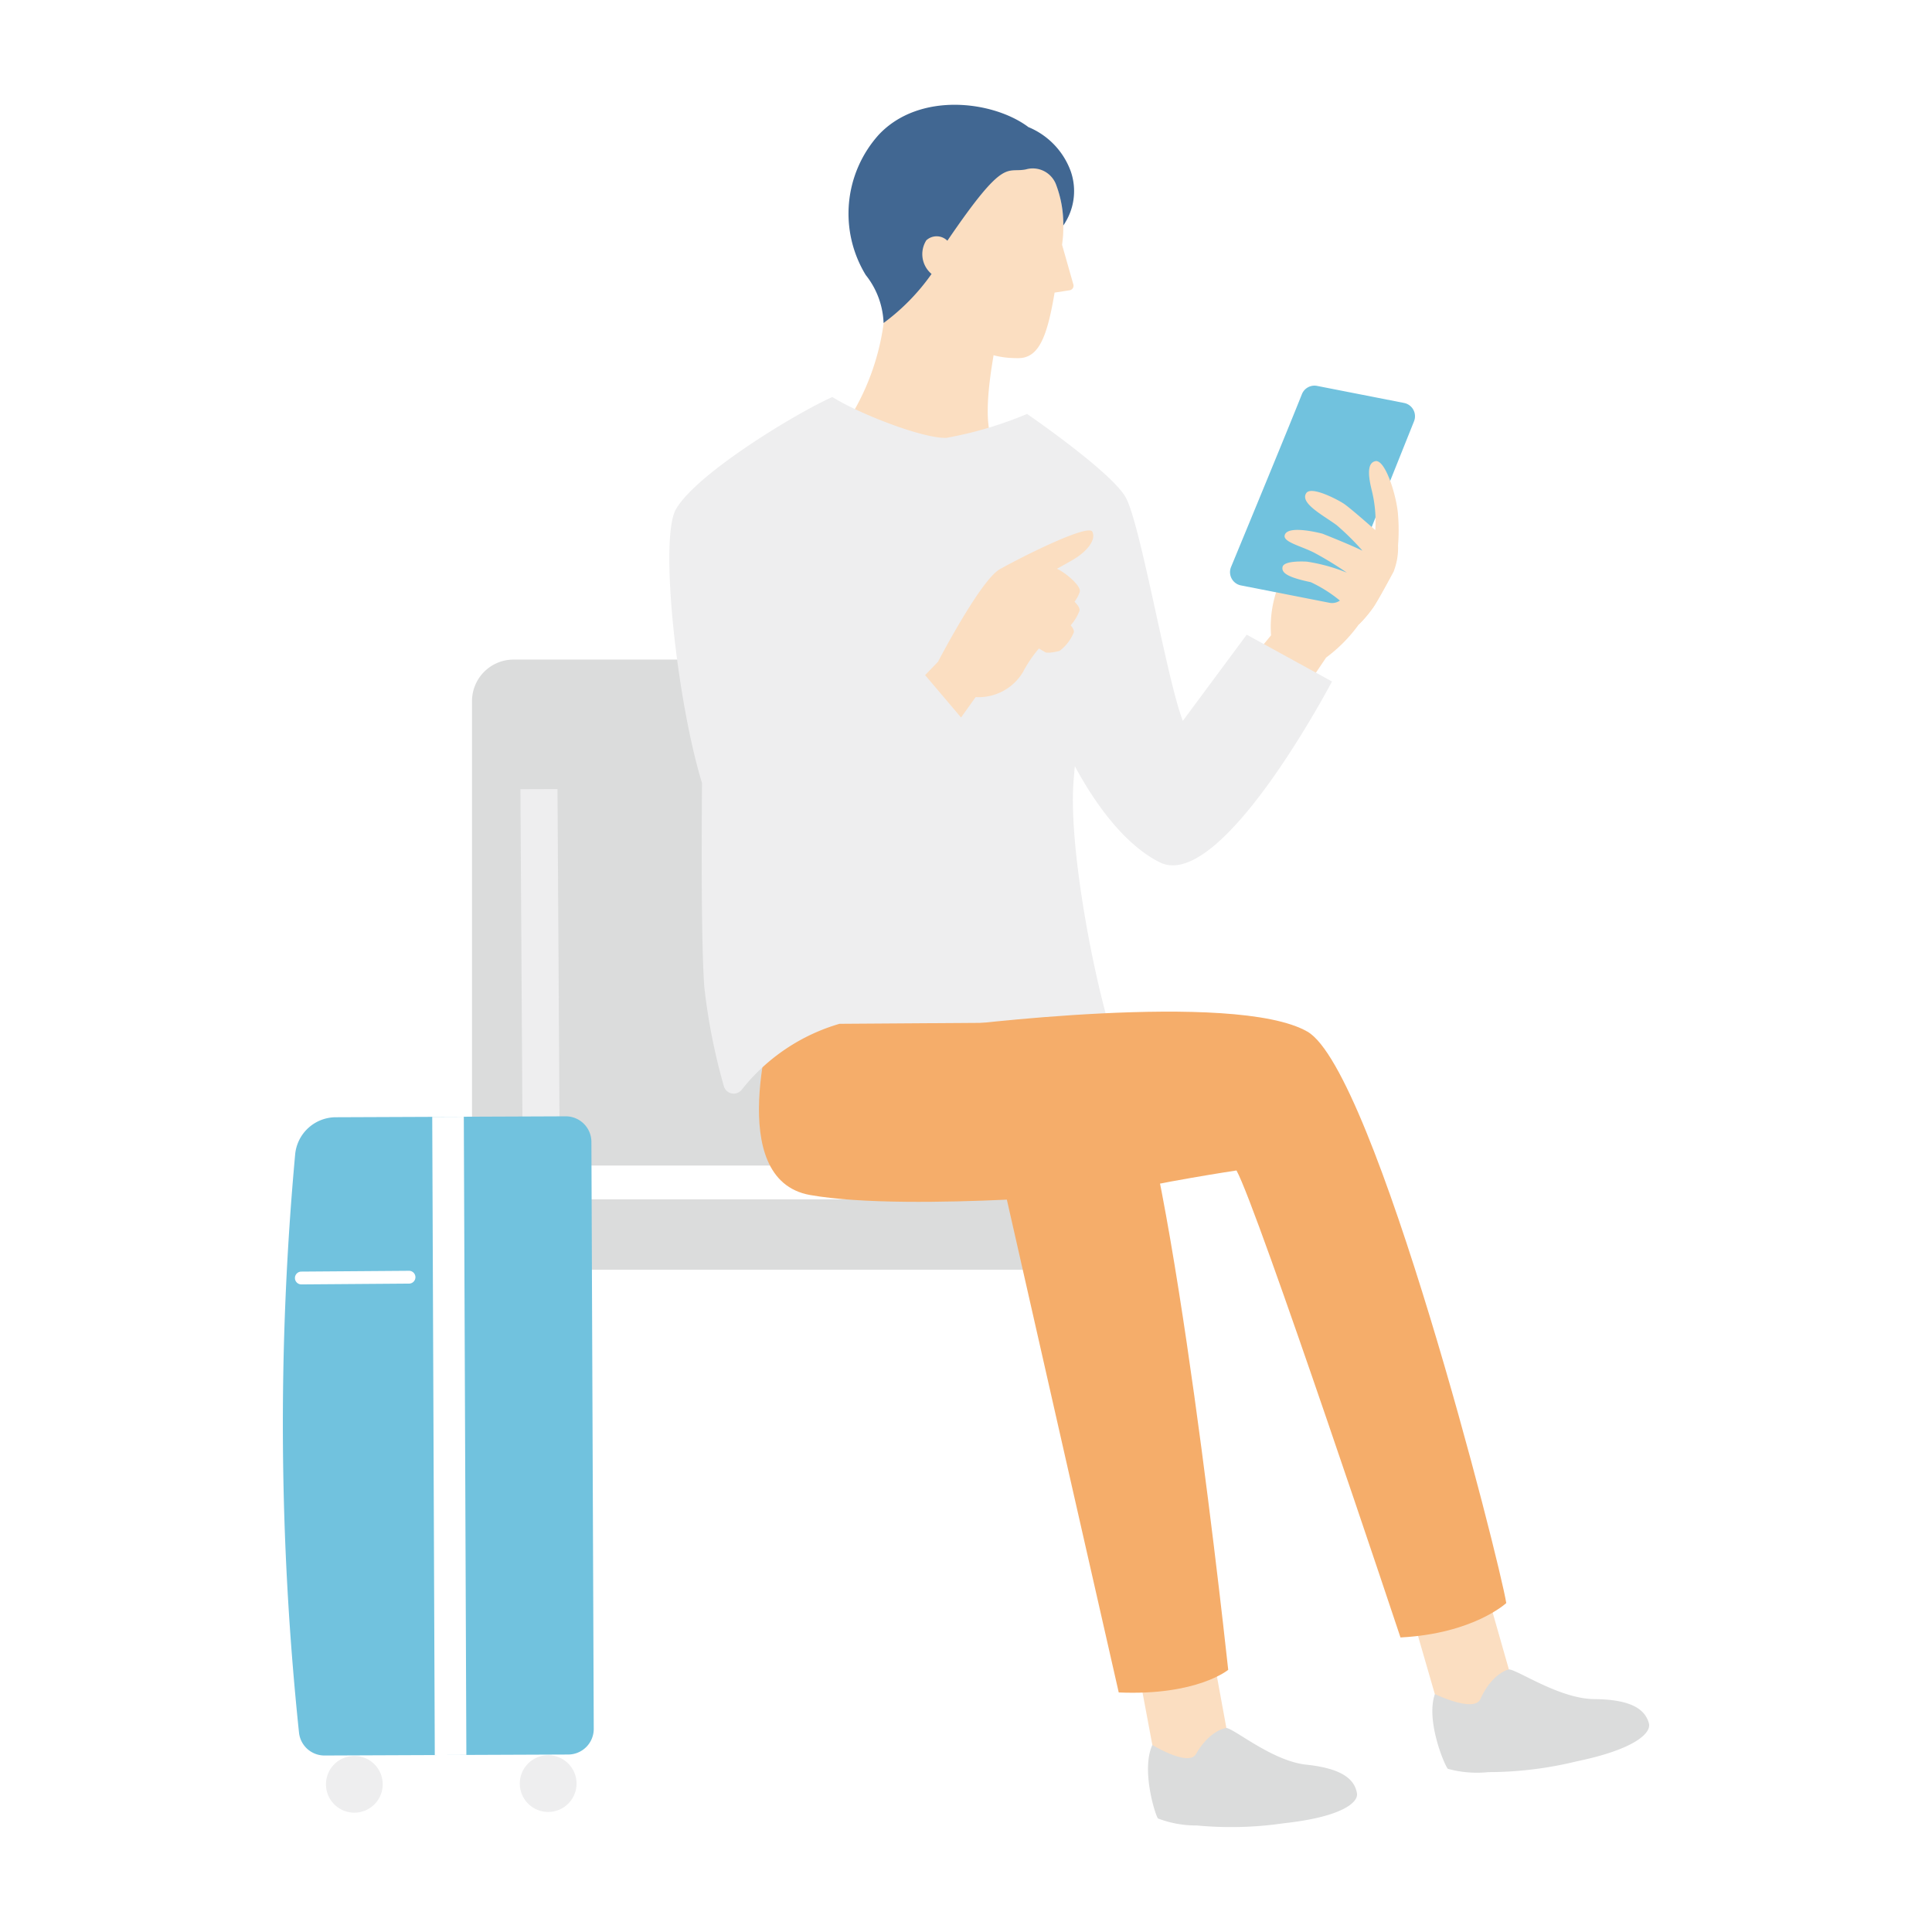 <svg xmlns="http://www.w3.org/2000/svg" xmlns:xlink="http://www.w3.org/1999/xlink" width="130" height="130" viewBox="0 0 130 130"><defs><clipPath id="a"><rect width="91.938" height="115.881" fill="none"/></clipPath></defs><g transform="translate(-823 -4104)"><rect width="130" height="130" transform="translate(823 4104)" fill="#fff"/><g transform="translate(842.031 4111.06)"><g clip-path="url(#a)"><path d="M74.288,142.3H39.728a2.8,2.8,0,0,1-2.8-2.8V111.056a2.8,2.8,0,0,1,2.8-2.8h34.56a2.8,2.8,0,0,1,2.8,2.8V139.5a2.8,2.8,0,0,1-2.8,2.8" transform="translate(-24.199 -70.935)" fill="#dbdcdc"/><path d="M36.931,215.968h0A2.367,2.367,0,0,1,39.3,213.6h41a2.367,2.367,0,1,1,0,4.735h-41a2.367,2.367,0,0,1-2.367-2.367" transform="translate(-24.199 -139.96)" fill="#dbdcdc"/><path d="M190.07,92.2a7.647,7.647,0,0,0-.35,2.924l-1.658,2.024,3.61,2.074,1.753-2.6a10.164,10.164,0,0,0,2.2-2.23,8.642,8.642,0,0,0,.934-1.1c.3-.4,1.329-2.329,1.423-2.505l-6.04-.086Z" transform="translate(-123.225 -59.435)" fill="#fbdec1"/><path d="M189.7,55.361c-.881,2.217-3.692,9.026-4.768,11.629a.91.91,0,0,0,.668,1.241l5.956,1.168a.912.912,0,0,0,1.022-.556l4.666-11.657a.912.912,0,0,0-.671-1.233l-5.851-1.147a.909.909,0,0,0-1.022.555" transform="translate(-121.128 -35.899)" fill="#71c2de"/><path d="M200.236,80.509a8.645,8.645,0,0,0,.934-1.1c.3-.4,1.329-2.329,1.423-2.505a4.379,4.379,0,0,0,.282-1.727,12.566,12.566,0,0,0,0-2.033c-.074-1.221-.851-3.784-1.531-3.628-.434.1-.572.641-.23,1.993a8.7,8.7,0,0,1,.23,2.647s-1.695-1.505-2.138-1.793c-.425-.276-2.169-1.193-2.505-.7-.463.683,1.185,1.519,2.05,2.163a17.326,17.326,0,0,1,1.737,1.722c-.763-.388-2.7-1.153-2.7-1.153s-2.371-.641-2.542.114c-.105.466,1.174.73,2.05,1.2a23.284,23.284,0,0,1,2.135,1.309,11.805,11.805,0,0,0-2.676-.74s-1.551-.114-1.651.356c-.091.429.427.712,1.9,1.025A9.3,9.3,0,0,1,199,78.926Z" transform="translate(-127.835 -45.545)" fill="#fbdec1"/><path d="M172.829,307.377l-.906-4.94-5.053.867.978,5.219.864,2.427,5.293.061Z" transform="translate(-109.34 -198.168)" fill="#fbdec1"/><path d="M169.148,317.911c-.771,1.68.2,4.732.377,4.946a7.191,7.191,0,0,0,2.621.472,24.44,24.44,0,0,0,5.842-.149c3.9-.423,5.034-1.4,4.927-2.019-.178-1.028-1.151-1.684-3.412-1.924s-4.786-2.382-5.374-2.47c0,0-1.1.111-2.049,1.761-.5.867-2.932-.616-2.932-.616" transform="translate(-110.639 -207.557)" fill="#dbdcdc"/><path d="M226.943,295.918l-1.415-4.964-5.083,1.386,1.516,5.242,1.124,2.4,5.421-.461Z" transform="translate(-144.444 -190.644)" fill="#fbdec1"/><path d="M224.523,307.016c-.623,1.794.667,4.821.875,5.022a7.386,7.386,0,0,0,2.727.223,25.117,25.117,0,0,0,5.961-.73c3.953-.818,5.011-1.928,4.841-2.552-.283-1.034-1.344-1.609-3.681-1.631s-5.131-1.964-5.741-2c0,0-1.112.222-1.921,2-.426.936-3.06-.34-3.06-.34" transform="translate(-147.006 -200.079)" fill="#dbdcdc"/><path d="M110.084,40.634a16.218,16.218,0,0,0,2.475-6.677l.755-4.546,7.543,1.253-.762,4.617c-.188,1.218-1,5.129-.157,6.734L115.6,44.3Z" transform="translate(-72.131 -19.271)" fill="#fbdec1"/><path d="M123.6,16.294c.7,3.6,2.518,4.773,5.1,4.753,1.363-.011,1.929-1.415,2.43-4.41l1.013-.157a.309.309,0,0,0,.25-.39l-.759-2.668c.024-.221.057-.446.069-.682.3-6.044-4.375-6.536-4.375-6.536a5.333,5.333,0,0,0-5.919,3.152c-2,4.381,2.191,6.938,2.191,6.938" transform="translate(-79.2 -4.008)" fill="#fbdec1"/><path d="M122.459,1.482a5.108,5.108,0,0,1,2.87,2.979,4.049,4.049,0,0,1-.5,3.652,7.494,7.494,0,0,0-.505-2.8,1.672,1.672,0,0,0-2.012-.975c-1.343.27-1.4-.9-5.282,4.8a1.026,1.026,0,0,0-1.416-.029,1.738,1.738,0,0,0,.351,2.265,14.359,14.359,0,0,1-3.228,3.3,5.5,5.5,0,0,0-1.2-3.229,7.938,7.938,0,0,1,.869-9.432c2.725-2.912,7.675-2.3,10.051-.541" transform="translate(-72.314 0)" fill="#416792"/><path d="M117.112,180.241c-4.853-2.982-20.231-2.1-20.231-2.1l-2.968-.29S90.5,188.85,96.369,189.887c3.447.609,9.132.5,13.238.311,1.729,7.659,7.528,33.16,7.528,33.16,5.274.228,7.367-1.522,7.367-1.522-.547-5.029-4.436-39.78-7.391-41.6" transform="translate(-60.889 -116.537)" fill="#f5ad6a"/><path d="M114.288,73l-4.3,5.8c-1.062-2.741-2.781-12.91-3.8-14.96-.834-1.682-6.68-5.693-6.68-5.693a25.715,25.715,0,0,1-5.427,1.609c-1.579.062-5.924-1.642-7.675-2.748-2.46,1.1-9.119,5.131-10.521,7.545-1.14,1.962.06,12.915,1.751,18.429-.037,4.776-.042,11.144.158,13.767a40.686,40.686,0,0,0,1.309,6.623.689.689,0,0,0,1.2.254,13.019,13.019,0,0,1,6.585-4.442l18.071-.124c-1.15-3.994-2.643-11.992-2.323-16.2.023-.3.052-.643.087-1.013C103.77,83.8,105.8,87,108.438,88.318c4.129,2.053,11.587-12.168,11.587-12.168Z" transform="translate(-49.43 -37.354)" fill="#eeeeef"/><path d="M140.737,189.3c3.644-.885,8.777-1.654,8.777-1.654,1.414,2.547,11.035,31.423,11.035,31.423,4.919-.258,7.117-2.315,7.117-2.315-.432-2.753-8.824-35.83-13.379-38.449-4.9-2.815-24.039-.341-24.039-.341Z" transform="translate(-85.344 -115.948)" fill="#f5ad6a"/><path d="M131.958,92.516A8.663,8.663,0,0,1,133,90.994l.4.236c.114.113.772-.009.994-.079a2.9,2.9,0,0,0,.954-1.251c.029-.119-.061-.287-.211-.466a3.191,3.191,0,0,0,.592-.978c.041-.167-.108-.389-.335-.607a2.389,2.389,0,0,0,.357-.67c.1-.406-.989-1.31-1.541-1.55.42-.228.826-.455,1.121-.631.944-.564,1.527-1.336,1.26-1.864s-4.5,1.561-6.221,2.524c-1.3.725-4.16,6.227-4.16,6.227l-.868.9,2.417,2.851.981-1.371a3.487,3.487,0,0,0,3.224-1.748" transform="translate(-82.124 -54.418)" fill="#fbdec1"/><path d="M49.016,158.7l-.153-25.181-2.494.009.153,25.182Z" transform="translate(-30.382 -87.485)" fill="#eeeeef"/><path d="M46.25,324a1.909,1.909,0,1,0,1.9-1.917A1.909,1.909,0,0,0,46.25,324" transform="translate(-30.305 -211.039)" fill="#eeeeef"/><path d="M8.419,324.148a1.909,1.909,0,1,0,1.9-1.917,1.909,1.909,0,0,0-1.9,1.917" transform="translate(-5.516 -211.138)" fill="#eeeeef"/><path d="M2.81,240.407l16.394-.066a1.724,1.724,0,0,0,1.717-1.731l-.158-39.495a1.724,1.724,0,0,0-1.731-1.717l-15.468.062A2.756,2.756,0,0,0,.83,199.955a199.252,199.252,0,0,0,.26,38.925,1.722,1.722,0,0,0,1.72,1.527" transform="translate(0 -129.343)" fill="#71c2de"/><rect width="2.125" height="42.942" transform="translate(10.053 68.092) rotate(-0.229)" fill="#fff"/><path d="M2.795,228.463a.431.431,0,0,1,0-.862l7.245-.054h0a.431.431,0,0,1,0,.862l-7.245.054Z" transform="translate(-1.549 -149.098)" fill="#fff"/></g></g></g></svg>